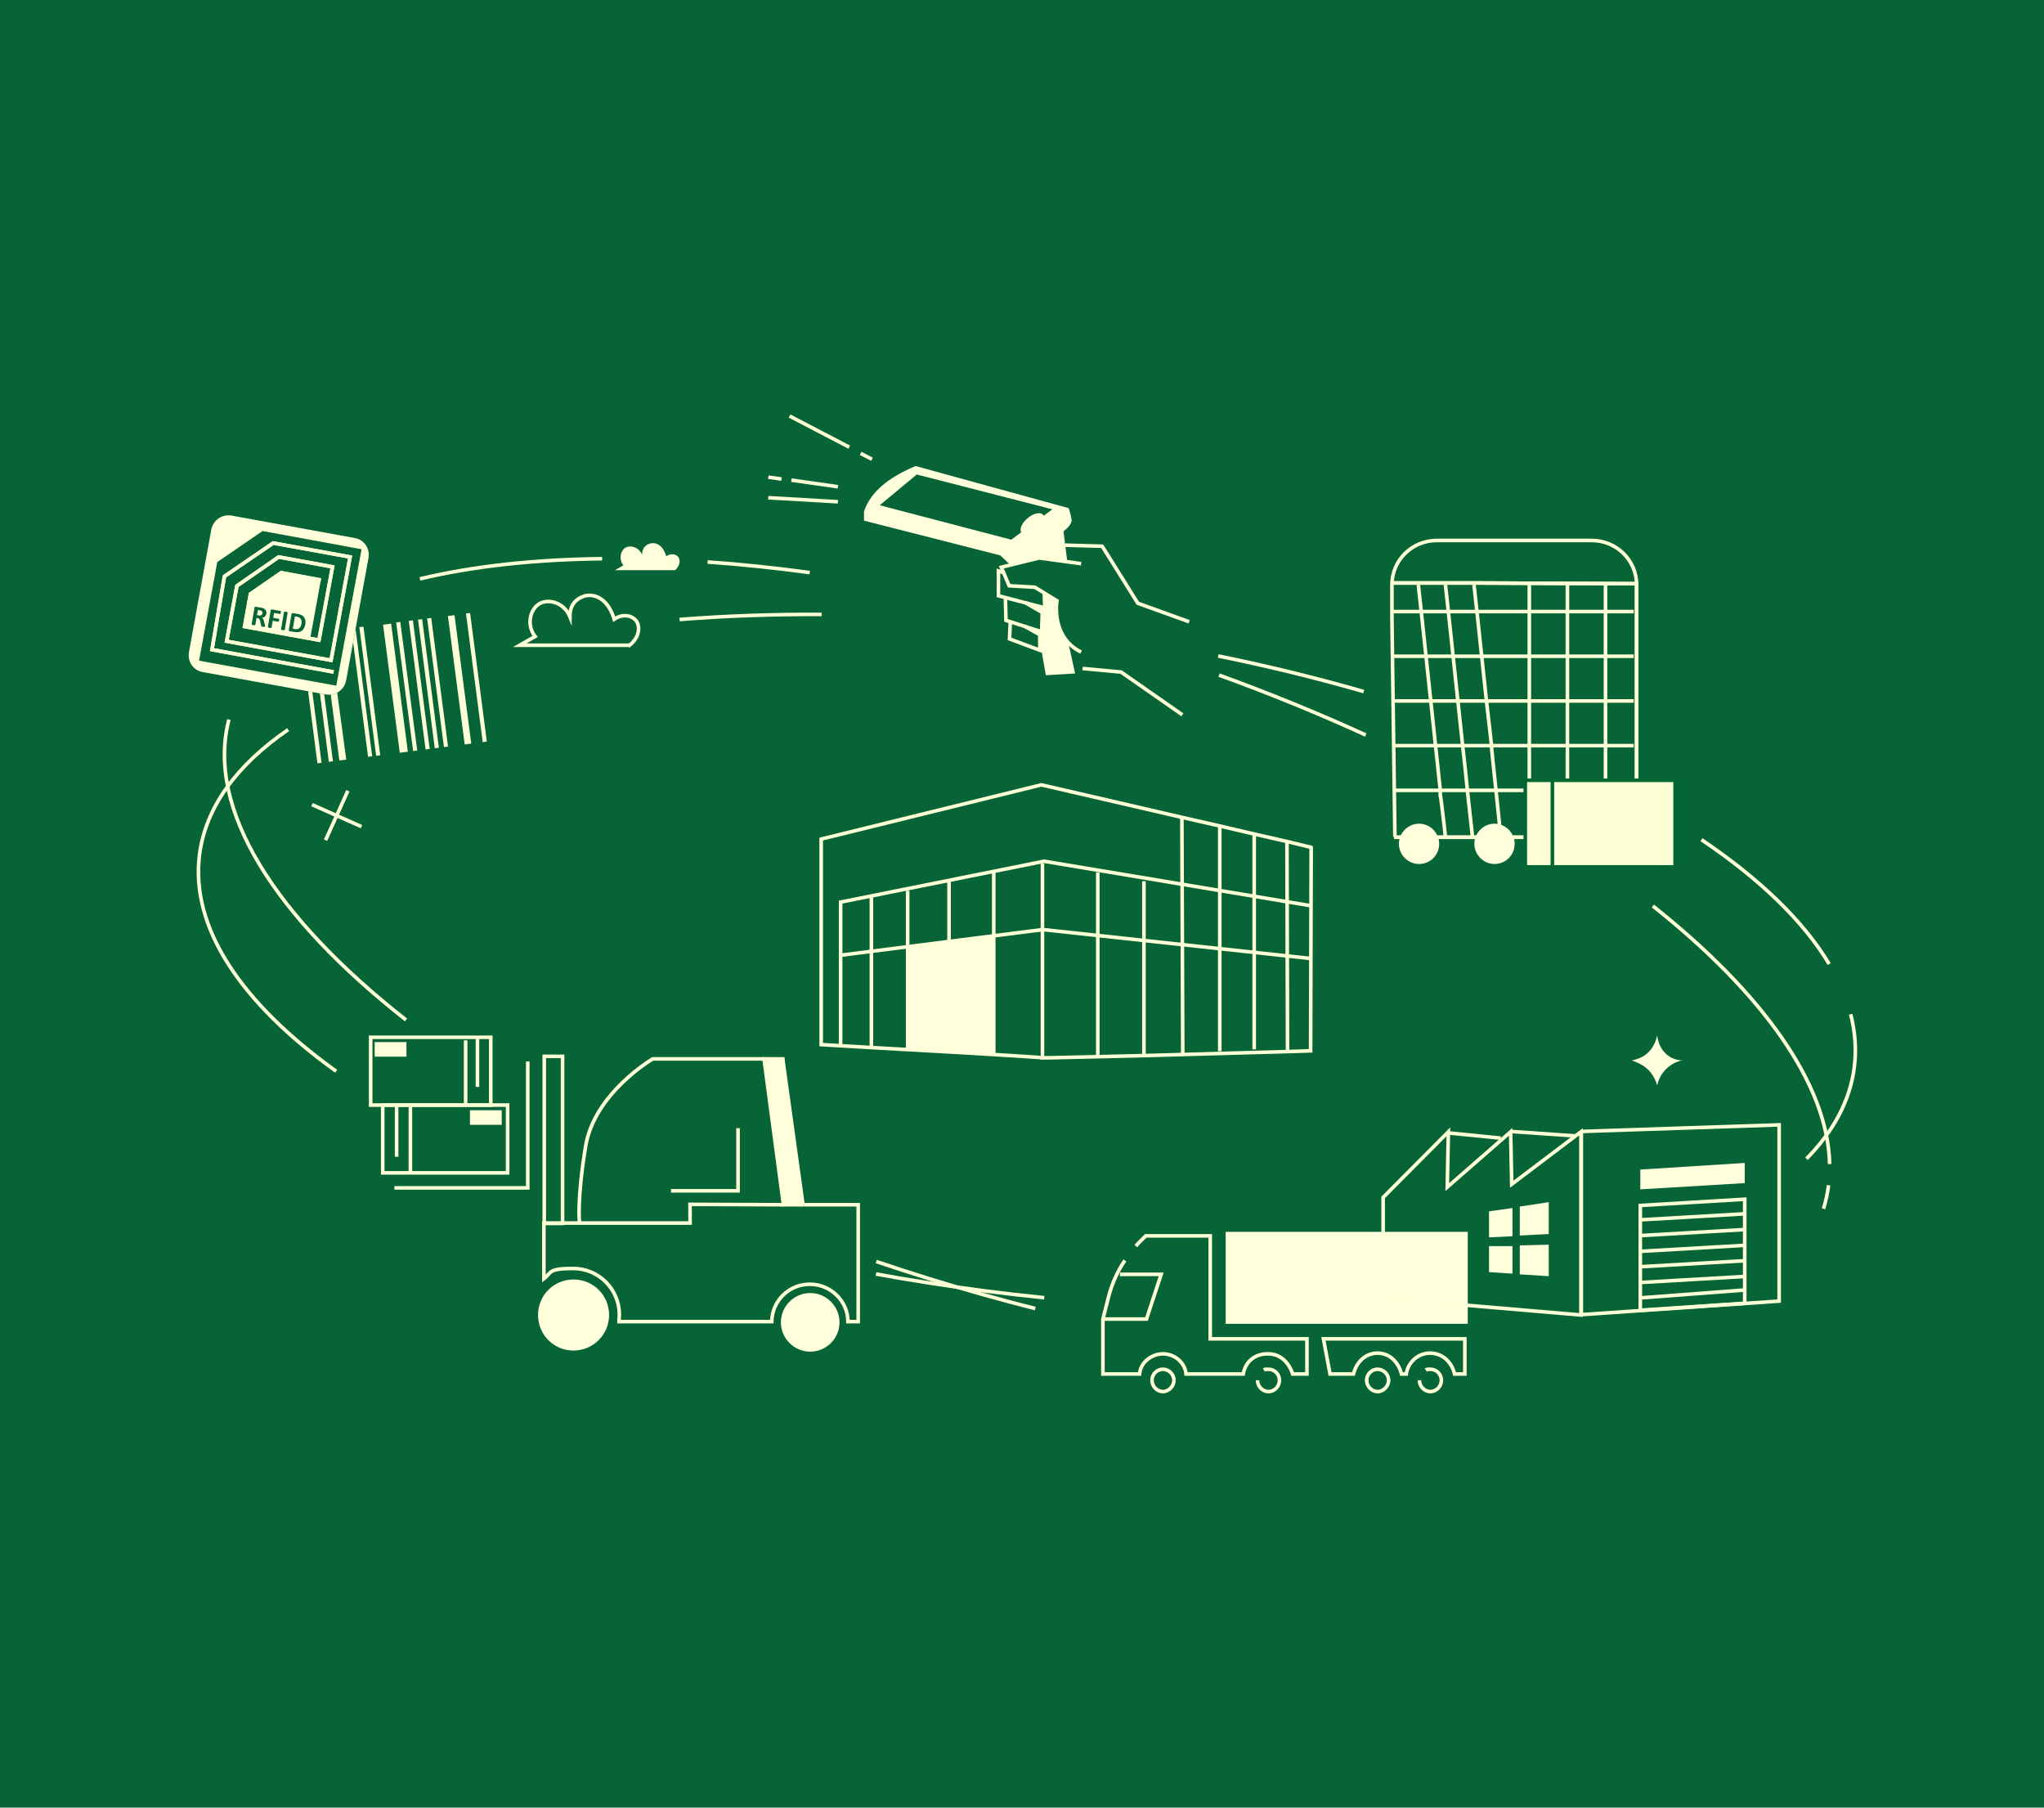 <?xml version="1.0" encoding="UTF-8"?><svg id="Ebene_1" xmlns="http://www.w3.org/2000/svg" viewBox="0 0 570 504"><rect width="570" height="504" fill="#066437"/><polygon points="131.092 170.916 129.948 171.062 134.613 206.919 135.757 206.773 131.092 170.916" fill="#ffffd7"/><polygon points="113.998 173.104 118.68 208.96 119.823 208.813 115.142 172.958 113.998 173.104" fill="#ffffd7"/><polygon points="110.477 173.555 115.209 209.404 116.353 209.257 111.62 173.409 110.477 173.555" fill="#ffffd7"/><polygon points="116.576 172.774 121.244 208.631 122.388 208.485 117.719 172.628 116.576 172.774" fill="#ffffd7"/><polygon points="119.114 172.449 123.795 208.305 124.938 208.158 120.257 172.303 119.114 172.449" fill="#ffffd7"/><polygon points="100.211 174.869 104.892 210.725 106.035 210.578 101.354 174.723 100.211 174.869" fill="#ffffd7"/><polygon points="85.911 192.73 88.524 212.82 89.668 212.674 87.101 192.947 85.911 192.73" fill="#ffffd7"/><polygon points="89.209 193.33 91.707 212.413 92.85 212.267 90.4 193.547 89.209 193.33" fill="#ffffd7"/><polygon points="98.471 179.062 102.642 211.013 103.786 210.866 99.149 175.35 98.471 179.062" fill="#ffffd7"/><path d="M92.233,193.682l2.397,18.357,1.93-.247-2.526-18.665c-.551.297-1.161.488-1.8.555Z" fill="#ffffd7"/><polygon points="124.906 171.739 129.583 207.563 131.418 207.329 126.745 171.535 124.906 171.739" fill="#ffffd7"/><polygon points="106.824 174.191 111.484 209.881 113.734 209.593 109.072 173.884 106.824 174.191" fill="#ffffd7"/><path d="M416.767,240.899c3.167,0,5.619-2.554,5.619-5.619s-2.554-5.619-5.619-5.619-5.619,2.554-5.619,5.619,2.554,5.619,5.619,5.619Z" fill="#ffffdc"/><path d="M395.722,240.899c3.167,0,5.619-2.554,5.619-5.619s-2.554-5.619-5.619-5.619-5.619,2.554-5.619,5.619,2.554,5.619,5.619,5.619Z" fill="#ffffdc"/><path d="M409.309,369.105h-67.525v-25.641h67.525v25.641Z" fill="#ffffdc"/><path d="M457.425,326.199v5.414l29.115-1.737v-5.619l-29.115,1.839v.102Z" fill="#ffffdc"/><path d="M431.886,344.077l-8.07.409v-8.07l8.07-1.226v8.888Z" fill="#ffffdc"/><path d="M421.772,344.69l-6.538.306v-7.253l6.538-.919v7.866Z" fill="#ffffdc"/><path d="M431.886,355.825l-8.07-.511v-8.07l8.07-.204v8.785Z" fill="#ffffdc"/><path d="M421.772,355.11l-6.538-.409v-7.253h6.538c0-.102,0,7.764,0,7.764v-.102Z" fill="#ffffdc"/><path d="M188.141,158.969h-16.651c.817-.409,1.532-.919,2.35-1.328-1.43-1.839-.715-4.291.715-5.006,1.43-.715,3.678,0,4.495,2.043,0-1.839.919-2.656,2.043-3.065,1.43-.511,3.678,0,4.699,3.473,1.226-.817,2.452-.613,3.167,0,.817.715.919,2.554-.817,3.984h0v-.102Z" fill="#ffffdc"/><path d="M462.124,288.708c-.204.919-.715,2.86-2.247,4.495-1.737,1.839-3.882,2.247-4.801,2.452,1.022.409,2.86,1.022,4.495,2.554,1.635,1.635,2.247,3.371,2.554,4.393.204-.817.715-2.656,2.247-4.291,1.839-1.941,3.984-2.554,4.801-2.656-.613,0-3.167-.102-5.108-2.35-1.532-1.737-1.839-3.882-1.941-4.597h0v0Z" fill="#ffffdc"/><path d="M253.112,292.59v-28.604l24.007-3.065v32.996l-24.007-1.328Z" fill="#ffffdc"/><path d="M112.851,291.058h-7.866v3.065h7.866v-3.065Z" fill="#ffffdc" stroke="#ffffd7" stroke-miterlimit="10"/><path d="M139.412,310.059h-7.866v3.065h7.866v-3.065Z" fill="#ffffdc" stroke="#ffffd7" stroke-miterlimit="10"/><path d="M225.939,376.869c4.495,0,8.173-3.678,8.173-8.173s-3.678-8.173-8.173-8.173-8.173,3.678-8.173,8.173,3.678,8.173,8.173,8.173Z" fill="#ffffdc"/><path d="M159.946,376.563c5.414,0,9.909-4.393,9.909-9.909s-4.393-9.909-9.909-9.909-9.909,4.393-9.909,9.909,4.393,9.909,9.909,9.909Z" fill="#ffffdc"/><path d="M297.914,179.172c-.369.01-.807-.609-1.255-1.526l.07.007c-.097-.15-.19-.302-.279-.454-.577-1.289-1.151-2.988-1.595-4.413-.533-2.916-.118-5.282-.118-5.282l-3.572-2.296v4.2l-4.558-1.165,4.078,2.729-.251,5.035-3.111-.713,2.882,1.921v2.882l1.441,8.165,8.165-.48-1.897-8.609Z" fill="#ffffdc"/><path d="M298.862,145.164c-.204-1.532-.817-3.473-.817-3.473l-42.701-11.748c-7.662,3.167-12.667,7.355-14.404,12.667v2.554l37.997,9.691,2.899,2.731,6.021-1.615-.11-.021,2.023-.374,7.869,1.067-1.066-8.484c1.27-1.006,2.14-2.025,2.291-2.995ZM293.345,142.1l-2.301,1.7c-.04-.096-.087-.187-.151-.269-.715-.817-2.656-.511-4.291.919-1.569,1.275-2.381,3.018-1.811,3.969l-2.786,2.058-36.674-9.603,10.318-8.581,37.798,9.705-.102.102Z" fill="#ffffdc"/><path d="M83.922,172.636c-.098-.172-.237-.318-.417-.436-.18-.118-.428-.204-.744-.257l-.521-.088-.585,3.446.536.091c.282.048.526.052.731.011.206-.04.386-.123.54-.249.154-.125.282-.292.383-.501.101-.208.177-.459.226-.751.041-.24.051-.468.029-.684-.021-.216-.081-.41-.179-.582Z" fill="#ffffdc"/><path d="M72.822,170.28c-.05-.022-.108-.043-.173-.062s-.157-.039-.274-.059l-.462-.078-.244,1.437.525.089c.146.025.277.029.393.012.116-.016.215-.051.299-.102.084-.051.152-.119.203-.201.052-.082.087-.179.105-.288.028-.167.014-.314-.042-.442-.056-.128-.167-.23-.331-.306Z" fill="#ffffdc"/><path d="M78.425,159.787c-3.167,2.248-5.408,3.653-8.677,5.9l-1.441,9.126,18.188,3.26h0l2.963-16.243-11.033-2.043ZM74.278,171.103c-.029.17-.077.321-.143.453s-.151.246-.253.342c-.102.096-.221.173-.358.233-.136.06-.287.102-.452.125.07.049.133.106.191.169.057.063.11.137.155.222.046.084.087.179.123.283.036.104.069.22.098.349l.257,1.071c.022.106.036.183.041.231.005.048.006.085.001.111-.005.029-.014.052-.028.07s-.041.03-.083.036c-.041.006-.1.006-.177-.002-.077-.008-.18-.022-.311-.045-.11-.019-.197-.036-.261-.052s-.114-.035-.15-.056-.059-.044-.071-.068c-.012-.025-.02-.054-.025-.087l-.262-1.209c-.033-.137-.067-.26-.103-.368-.035-.108-.079-.201-.132-.278-.053-.077-.118-.14-.196-.188-.078-.048-.172-.082-.281-.1l-.321-.055-.328,1.931c-.004.026-.017.048-.037.066-.02.018-.051.03-.093.037-.041.006-.095.008-.162.005-.067-.003-.151-.013-.253-.031-.099-.017-.182-.035-.247-.054-.065-.019-.116-.039-.153-.058-.037-.02-.061-.041-.074-.065s-.016-.048-.012-.074l.781-4.601c.019-.115.063-.193.13-.234.067-.041.144-.054.23-.039l1.312.223c.133.022.242.044.328.063.085.02.162.04.232.059.199.063.374.144.525.242.151.098.274.214.368.346.094.133.158.282.192.448.034.166.033.349-.001.55ZM78.303,170.791c-.013.078-.028.144-.043.196-.016.052-.033.093-.053.122-.02.029-.04.049-.061.062-.021.012-.043.017-.067.013l-1.656-.281-.231,1.363,1.554.264c.024.004.043.014.059.03.016.016.029.041.038.075.009.034.012.077.01.131-.002.053-.01.119-.024.197-.013.078-.028.143-.043.194-.015.051-.033.092-.053.124-.02.032-.041.053-.061.064-.021.011-.043.015-.066.011l-1.555-.264-.321,1.887c-.005.029-.017.052-.036.07-.019.018-.05.031-.093.039-.043.007-.098.01-.164.006-.067-.003-.151-.014-.253-.031-.099-.017-.182-.035-.247-.054-.065-.019-.116-.039-.153-.06-.037-.021-.062-.043-.075-.067-.013-.024-.018-.05-.013-.079l.78-4.593c.02-.115.063-.193.13-.234.068-.041.144-.054.23-.039l2.385.405c.023.004.043.015.059.032.016.017.028.044.037.079.009.035.012.081.009.137-.003.056-.011.123-.024.201ZM79.41,175.612c-.004.026-.017.048-.037.066-.02.018-.051.03-.093.037s-.095.008-.162.005c-.067-.003-.151-.014-.253-.031-.099-.017-.181-.035-.247-.054-.065-.019-.117-.039-.153-.058-.037-.02-.062-.041-.076-.065-.014-.024-.018-.049-.014-.075l.813-4.785c.004-.026.017-.048.037-.066s.052-.03.095-.036c.043-.006.097-.008.164-.004.067.003.149.013.249.03.102.017.185.035.249.054.064.019.115.038.151.058.037.02.062.041.076.065.013.024.018.049.013.075l-.812,4.785ZM85.143,174.048c-.079.465-.207.852-.385,1.162-.177.31-.397.55-.66.72-.262.17-.565.277-.906.319-.342.043-.737.026-1.186-.05l-1.21-.205c-.086-.015-.154-.052-.204-.113-.05-.061-.065-.149-.046-.264l.75-4.417c.02-.115.063-.193.13-.234.068-.041.144-.054.23-.039l1.3.221c.452.077.826.195,1.122.354s.535.361.715.605c.18.244.301.528.361.853s.056.688-.012,1.09Z" fill="#ffffdc"/><path d="M98.871,150l-34.222-6.232c-2.656-.511-5.21,1.226-5.721,3.882l-6.232,34.12c-.511,2.656,1.226,5.21,3.882,5.619l29.044,5.288.289.053,1.19.217,2.108.384,1.191.217.4.073c.485.093.966.11,1.433.061.639-.067,1.249-.258,1.8-.555,1.25-.673,2.198-1.882,2.488-3.388l1.95-10.677.678-3.712,3.604-19.732c.511-2.656-1.226-5.21-3.882-5.618ZM96.856,175.299l-3.026,16.325-.067.362v-.102l-1.807-.33-1.861-.339-1.191-.217-2.106-.384-1.19-.217-.284-.052-30.789-5.612,5.21-28.195c5.108-3.473,7.866-5.414,12.974-8.888l28.297,5.21-4.16,22.439Z" fill="#ffffdc"/><path d="M224.404,335.713l-5.616-40.466-5.98.619,5.764,39.798,5.832.049Z" fill="#ffffdc"/><path d="M380.861,204.938c-12.955-5.927-26.63-11.529-40.906-16.706" fill="none" stroke="#ffffd7" stroke-miterlimit="10"/><path d="M510.221,324.565c-.493-22.238-18.655-47.634-49.291-71.955" fill="none" stroke="#ffffd7" stroke-miterlimit="10"/><path d="M508.503,337.028c.668-2.144,1.139-4.33,1.419-6.553" fill="none" stroke="#ffffd7" stroke-miterlimit="10"/><path d="M244.367,351.74c4.763,1.615,9.586,3.182,14.466,4.697,10.041,3.119,20.01,5.924,29.858,8.419" fill="none" stroke="#ffffd7" stroke-miterlimit="10"/><path d="M63.837,200.626c-6.477,24.864,12.828,55.095,49.385,83.747" fill="none" stroke="#ffffd7" stroke-miterlimit="10"/><path d="M167.921,155.78c-18.974.216-36.122,2.105-50.809,5.616" fill="none" stroke="#ffffd7" stroke-miterlimit="10"/><path d="M225.795,159.652c-9.751-1.327-19.258-2.312-28.463-2.959" fill="none" stroke="#ffffd7" stroke-miterlimit="10"/><path d="M380.3,192.821c-12.923-3.722-26.49-7.052-40.579-9.921" fill="none" stroke="#ffffd7" stroke-miterlimit="10"/><path d="M510.099,268.797c-7.158-11.978-19.363-23.721-35.622-34.679" fill="none" stroke="#ffffd7" stroke-miterlimit="10"/><path d="M503.764,323.082c7.5-7.612,12.108-16.117,13.32-25.384.637-4.946.282-9.928-.995-14.905" fill="none" stroke="#ffffd7" stroke-miterlimit="10"/><path d="M244.28,355.217c9.844,1.797,19.918,3.369,30.183,4.694,5.619.725,11.201,1.365,16.739,1.919" fill="none" stroke="#ffffd7" stroke-miterlimit="10"/><path d="M80.35,203.443c-14.233,9.773-22.967,21.501-24.706,34.799-2.635,20.463,11.706,41.523,38.106,60.452" fill="none" stroke="#ffffd7" stroke-miterlimit="10"/><path d="M229.14,171.313c-13.727-.067-26.985.416-39.639,1.417" fill="none" stroke="#ffffd7" stroke-miterlimit="10"/><path d="M316.756,347.448c.817-1.022,1.839-1.941,2.758-2.86h17.98v28.706h26.969v9.807h-3.984c-1.124-3.473-3.678-5.619-6.742-5.619h-.306c-3.065,0-6.027,1.737-6.742,5.619h-15.936c-.306-3.269-3.269-5.619-6.436-5.619h0c-3.065,0-6.232,2.247-6.538,5.619h-10.216v-15.323l1.532-6.027c.919-3.678,2.452-7.151,4.597-10.318" fill="none" stroke="#ffffd7" stroke-miterlimit="10"/><path d="M307.976,367.777h11.742l4.086-12.463h-11.506" fill="none" stroke="#ffffd7" stroke-miterlimit="10"/><path d="M321.25,384.837c0-1.737,1.43-3.065,3.065-3.065s3.065,1.43,3.065,3.065-1.43,3.167-3.065,3.167-3.065-1.43-3.065-3.167Z" fill="none" stroke="#ffffd7" stroke-miterlimit="10"/><path d="M350.671,384.837c0,1.737,1.43,3.167,3.065,3.167s3.065-1.43,3.065-3.167-1.43-3.065-3.065-3.065-.817,0-1.226.306" fill="none" stroke="#ffffd7" stroke-miterlimit="10"/><path d="M381.114,384.837c0-1.737,1.43-3.065,3.065-3.065s3.065,1.43,3.065,3.065-1.43,3.167-3.065,3.167-3.065-1.43-3.065-3.167Z" fill="none" stroke="#ffffd7" stroke-miterlimit="10"/><path d="M395.825,384.837c0,1.737,1.43,3.167,3.065,3.167s3.065-1.43,3.065-3.167-1.43-3.065-3.065-3.065-.817,0-1.226.306" fill="none" stroke="#ffffd7" stroke-miterlimit="10"/><path d="M369.162,373.294h39.33v9.807h-2.86c-.715-3.167-3.269-5.823-6.844-5.823-3.269,0-6.129,2.452-6.64,5.823h-1.328c-.817-3.269-3.269-5.823-6.64-5.823s-5.925,2.452-6.742,5.823h-6.538l-1.839-9.807h.102Z" fill="none" stroke="#ffffd7" stroke-miterlimit="10"/><path d="M440.978,315.473v51.078l55.164-3.78v-49.137l-55.164,1.839v0Z" fill="none" stroke="#ffffd7" stroke-miterlimit="10"/><path d="M385.711,361.954l55.164,4.699v-51.078l-19.308,14.608-.306-14.608-17.673,15.426.306-15.426-18.184,18.286v28.093h-0Z" fill="none" stroke="#ffffd7" stroke-miterlimit="10"/><path d="M421.326,315.473l17.771,1.226" fill="none" stroke="#ffffd7" stroke-miterlimit="10"/><path d="M403.985,315.893l14.521,1.445" fill="none" stroke="#ffffd7" stroke-miterlimit="10"/><path d="M457.425,365.325l29.115-1.941v-29.012l-29.115,1.737v29.217Z" fill="none" stroke="#ffffd7" stroke-miterlimit="10"/><path d="M457.829,340.093l28.338-1.635" fill="none" stroke="#ffffd7" stroke-miterlimit="10"/><path d="M457.829,344.485l28.338-1.635" fill="none" stroke="#ffffd7" stroke-miterlimit="10"/><path d="M457.829,348.878l28.338-1.635" fill="none" stroke="#ffffd7" stroke-miterlimit="10"/><path d="M486.166,351.534l-28.338,1.635" fill="none" stroke="#ffffd7" stroke-miterlimit="10"/><path d="M457.829,357.561l28.338-1.635" fill="none" stroke="#ffffd7" stroke-miterlimit="10"/><path d="M457.829,361.852l28.338-2.145" fill="none" stroke="#ffffd7" stroke-miterlimit="10"/><path d="M175.575,179.911c3.167-2.554,2.963-5.925,1.43-7.253-1.226-1.124-3.473-1.532-5.721,0-1.839-6.232-6.129-7.355-8.683-6.334-1.941.715-3.678,2.247-3.678,5.619-1.532-3.78-5.721-5.108-8.377-3.678-2.656,1.43-3.882,5.925-1.328,9.194-1.43.817-2.86,1.635-4.291,2.452h30.545l.102 0Z" fill="none" stroke="#ffffd7" stroke-miterlimit="10"/><path d="M242.999,249.889v42.088" fill="none" stroke="#ffffd7" stroke-miterlimit="10"/><path d="M253.112,248.356v44.132" fill="none" stroke="#ffffd7" stroke-miterlimit="10"/><path d="M264.656,245.7v16.958" fill="none" stroke="#ffffd7" stroke-miterlimit="10"/><path d="M277.119,243.248v50.67" fill="none" stroke="#ffffd7" stroke-miterlimit="10"/><path d="M306.131,243.248v51.487" fill="none" stroke="#ffffd7" stroke-miterlimit="10"/><path d="M319.003,245.7v49.035" fill="none" stroke="#ffffd7" stroke-miterlimit="10"/><path d="M329.832,294.327l-.243-66.201" fill="none" stroke="#ffffd7" stroke-miterlimit="10"/><path d="M340.149,293.101v-62.574" fill="none" stroke="#ffffd7" stroke-miterlimit="10"/><path d="M349.752,292.59v-59.661" fill="none" stroke="#ffffd7" stroke-miterlimit="10"/><path d="M290.706,240.797v53.836" fill="none" stroke="#ffffd7" stroke-miterlimit="10"/><path d="M234.418,266.336l56.39-7.151,74.778,8.07" fill="none" stroke="#ffffd7" stroke-miterlimit="10"/><path d="M365.644,236.258l-.16,56.741-6.436.204-29.217.817-10.829.306-12.974.306-13.485.306h-1.941c0-.102-13.689-.919-13.689-.919l-6.742-.409-27.276-1.532-8.581-.511-5.312-.306v-57.31l61.396-15.119,39.33,9.092,10.318,2.35,9.603,2.247,9.398,2.145,6.596,1.591Z" fill="none" stroke="#ffffd7" stroke-miterlimit="10"/><path d="M359.048,293.101h0l-.161-58.251" fill="none" stroke="#ffffd7" stroke-miterlimit="10"/><path d="M234.418,291.568v-40.045l56.748-11.39,74.421,12.411" fill="none" stroke="#ffffd7" stroke-miterlimit="10"/><path d="M224.202,335.904h15.119v32.588h-2.86c0-5.721-4.801-10.42-10.624-10.42s-10.522,4.597-10.624,10.42h-42.599c0-.613.102-1.226.102-1.941,0-7.049-5.721-12.872-12.872-12.872s-5.925,1.124-8.173,2.86v-15.528h40.76v-5.21l25.948.102" fill="none" stroke="#ffffd7" stroke-miterlimit="10"/><path d="M103.369,308.118h33.489v-18.899h-33.489s0,18.899,0,18.899Z" fill="none" stroke="#ffffd7" stroke-miterlimit="10"/><path d="M133.147,303.052v-13.448" fill="none" stroke="#ffffd7" stroke-miterlimit="10"/><path d="M129.849,307.855v-17.771" fill="none" stroke="#ffffd7" stroke-miterlimit="10"/><path d="M141.557,308.118h-34.827v18.899h34.827v-18.899Z" fill="none" stroke="#ffffd7" stroke-miterlimit="10"/><path d="M110.604,322.522v-14.404" fill="none" stroke="#ffffd7" stroke-miterlimit="10"/><path d="M114.446,327.067v-18.949" fill="none" stroke="#ffffd7" stroke-miterlimit="10"/><path d="M147.176,295.961v35.244h-37.185" fill="none" stroke="#ffffd7" stroke-miterlimit="10"/><path d="M156.881,294.531h-5.108v46.583h5.108v-46.583Z" fill="none" stroke="#ffffd7" stroke-miterlimit="10"/><path d="M213.169,295.246h-31.158s-16.243,9.501-18.695,24.313c-2.452,14.813-1.737,21.146-1.737,21.146" fill="none" stroke="#ffffd7" stroke-miterlimit="10"/><path d="M205.814,314.554v17.469h-18.695" fill="none" stroke="#ffffd7" stroke-miterlimit="10"/><path d="M388.163,162.545h23.294l44.931.204v70.692h-67.604" fill="none" stroke="#ffffd7" stroke-miterlimit="10"/><path d="M388.163,162.545h23.294l44.931.204v70.692h-67.604" fill="none" stroke="#ffffd7" stroke-miterlimit="10"/><path d="M456.388,163.056c0-6.844-5.582-12.361-12.508-12.361h-43.209c-6.926,0-12.508,5.516-12.508,12.361v9.296l.827,60.987" fill="none" stroke="#ffffd7" stroke-miterlimit="10"/><path d="M395.518,163.056l.817,7.457,1.328,12.463,1.328,12.463,1.328,12.463,1.328,12.463v1.328c.102,0,1.022,7.968,1.022,7.968l.409,3.678" fill="none" stroke="#ffffd7" stroke-miterlimit="10"/><path d="M403.078,163.056l.817,7.457,1.328,12.463,1.328,12.463,1.328,12.463.817,7.355.511,5.21,1.43,12.974h0" fill="none" stroke="#ffffd7" stroke-miterlimit="10"/><path d="M447.72,163.056v70.386h0" fill="none" stroke="#ffffd7" stroke-miterlimit="10"/><path d="M437.096,233.441h0v-70.386" fill="none" stroke="#ffffd7" stroke-miterlimit="10"/><path d="M426.471,163.056v70.386h0" fill="none" stroke="#ffffd7" stroke-miterlimit="10"/><path d="M455.586,170.513h-67.321" fill="none" stroke="#ffffd7" stroke-miterlimit="10"/><path d="M455.586,182.976h-67.219" fill="none" stroke="#ffffd7" stroke-miterlimit="10"/><path d="M455.586,195.439h-67.117" fill="none" stroke="#ffffd7" stroke-miterlimit="10"/><path d="M455.586,207.902h-67.015" fill="none" stroke="#ffffd7" stroke-miterlimit="10"/><path d="M455.586,220.365h-66.81" fill="none" stroke="#ffffd7" stroke-miterlimit="10"/><path d="M418.503,233.237l-1.328-12.872-1.226-11.748v-.715l-1.43-12.463-1.328-12.463-1.328-12.463-.817-7.457" fill="none" stroke="#ffffd7" stroke-miterlimit="10"/><path d="M97.017,220.468l-6.232,13.791" fill="none" stroke="#ffffd7" stroke-miterlimit="10"/><path d="M100.797,230.479l-13.791-6.129" fill="none" stroke="#ffffd7" stroke-miterlimit="10"/><path d="M94.157,191.762l-39.228-7.151,5.21-28.195c5.108-3.473,7.866-5.414,12.974-8.888l28.297,5.21-7.253,39.126h0v-.102Z" fill="none" stroke="#ffffd7" stroke-miterlimit="10"/><path d="M89.458,161.728l-11.033-2.043-8.581,5.925-1.635,9.092,20.738,3.78,3.78-20.431-15.017-2.758-11.646,8.07-2.86,15.426,29.115,5.312,5.312-28.808-21.453-3.882-13.587,9.296-3.473,20.431,33.916,6.232" fill="none" stroke="#ffffd7" stroke-miterlimit="10"/><path d="M89.458,161.728l-11.033-2.043-8.581,5.925-1.635,9.092,20.738,3.78,3.78-20.431-15.017-2.758-11.646,8.07-2.86,15.426,29.115,5.312,5.312-28.808-21.453-3.882-13.587,9.296-3.473,20.431,33.916,6.232" fill="none" stroke="#ffffd7" stroke-miterlimit="10"/><path d="M224.202,335.904h-5.721l-5.414-40.658h5.721" fill="none" stroke="#ffffd7" stroke-miterlimit="10"/><path d="M301.496,157.166l-3.859-.523-7.869-1.067-3.682.903-6.854,1.681,2.187,5.168,7.156.398.484.297,5.678,3.48s-.978,5.567,1.992,10.149c1.038,1.601,2.553,3.082,4.766,4.163" fill="none" stroke="#ffffd7" stroke-miterlimit="10"/><polyline points="331.611 173.367 317.299 168.199 307.36 152.296 296.959 152.006" fill="none" stroke="#ffffd7" stroke-miterlimit="10"/><polyline points="301.893 186.387 312.628 187.381 329.723 199.308" fill="none" stroke="#ffffd7" stroke-miterlimit="10"/><polyline points="279.878 159.683 278.437 159.203 278.437 166.111 291.358 169.491 291.217 165.308" fill="none" stroke="#ffffd7" stroke-miterlimit="10"/><polyline points="280.369 166.675 280.525 172.969 290.464 176.15 290.662 170.783 285.93 168.043" fill="none" stroke="#ffffd7" stroke-miterlimit="10"/><polyline points="281.736 173.421 281.518 178.138 289.964 181.297 289.964 176.974 285.642 174.573" fill="none" stroke="#ffffd7" stroke-miterlimit="10"/><path d="M239.999,126.416l3.167,1.635" fill="none" stroke="#ffffd7" stroke-miterlimit="10"/><path d="M220.18,115.996l16.651,8.683" fill="none" stroke="#ffffd7" stroke-miterlimit="10"/><path d="M214.255,138.777l19.41,1.124" fill="none" stroke="#ffffd7" stroke-miterlimit="10"/><path d="M220.691,133.873l12.974,1.839" fill="none" stroke="#ffffd7" stroke-miterlimit="10"/><path d="M214.255,133.056l3.678.511" fill="none" stroke="#ffffd7" stroke-miterlimit="10"/><path d="M459.57,241.712h-34.222v-24.153h34.222v24.153Z" fill="#ffffd7" stroke="#006632" stroke-miterlimit="10"/><path d="M467.13,217.559h-34.222v24.153h34.222v-24.153Z" fill="#ffffd7" stroke="#006632" stroke-miterlimit="10"/></svg>